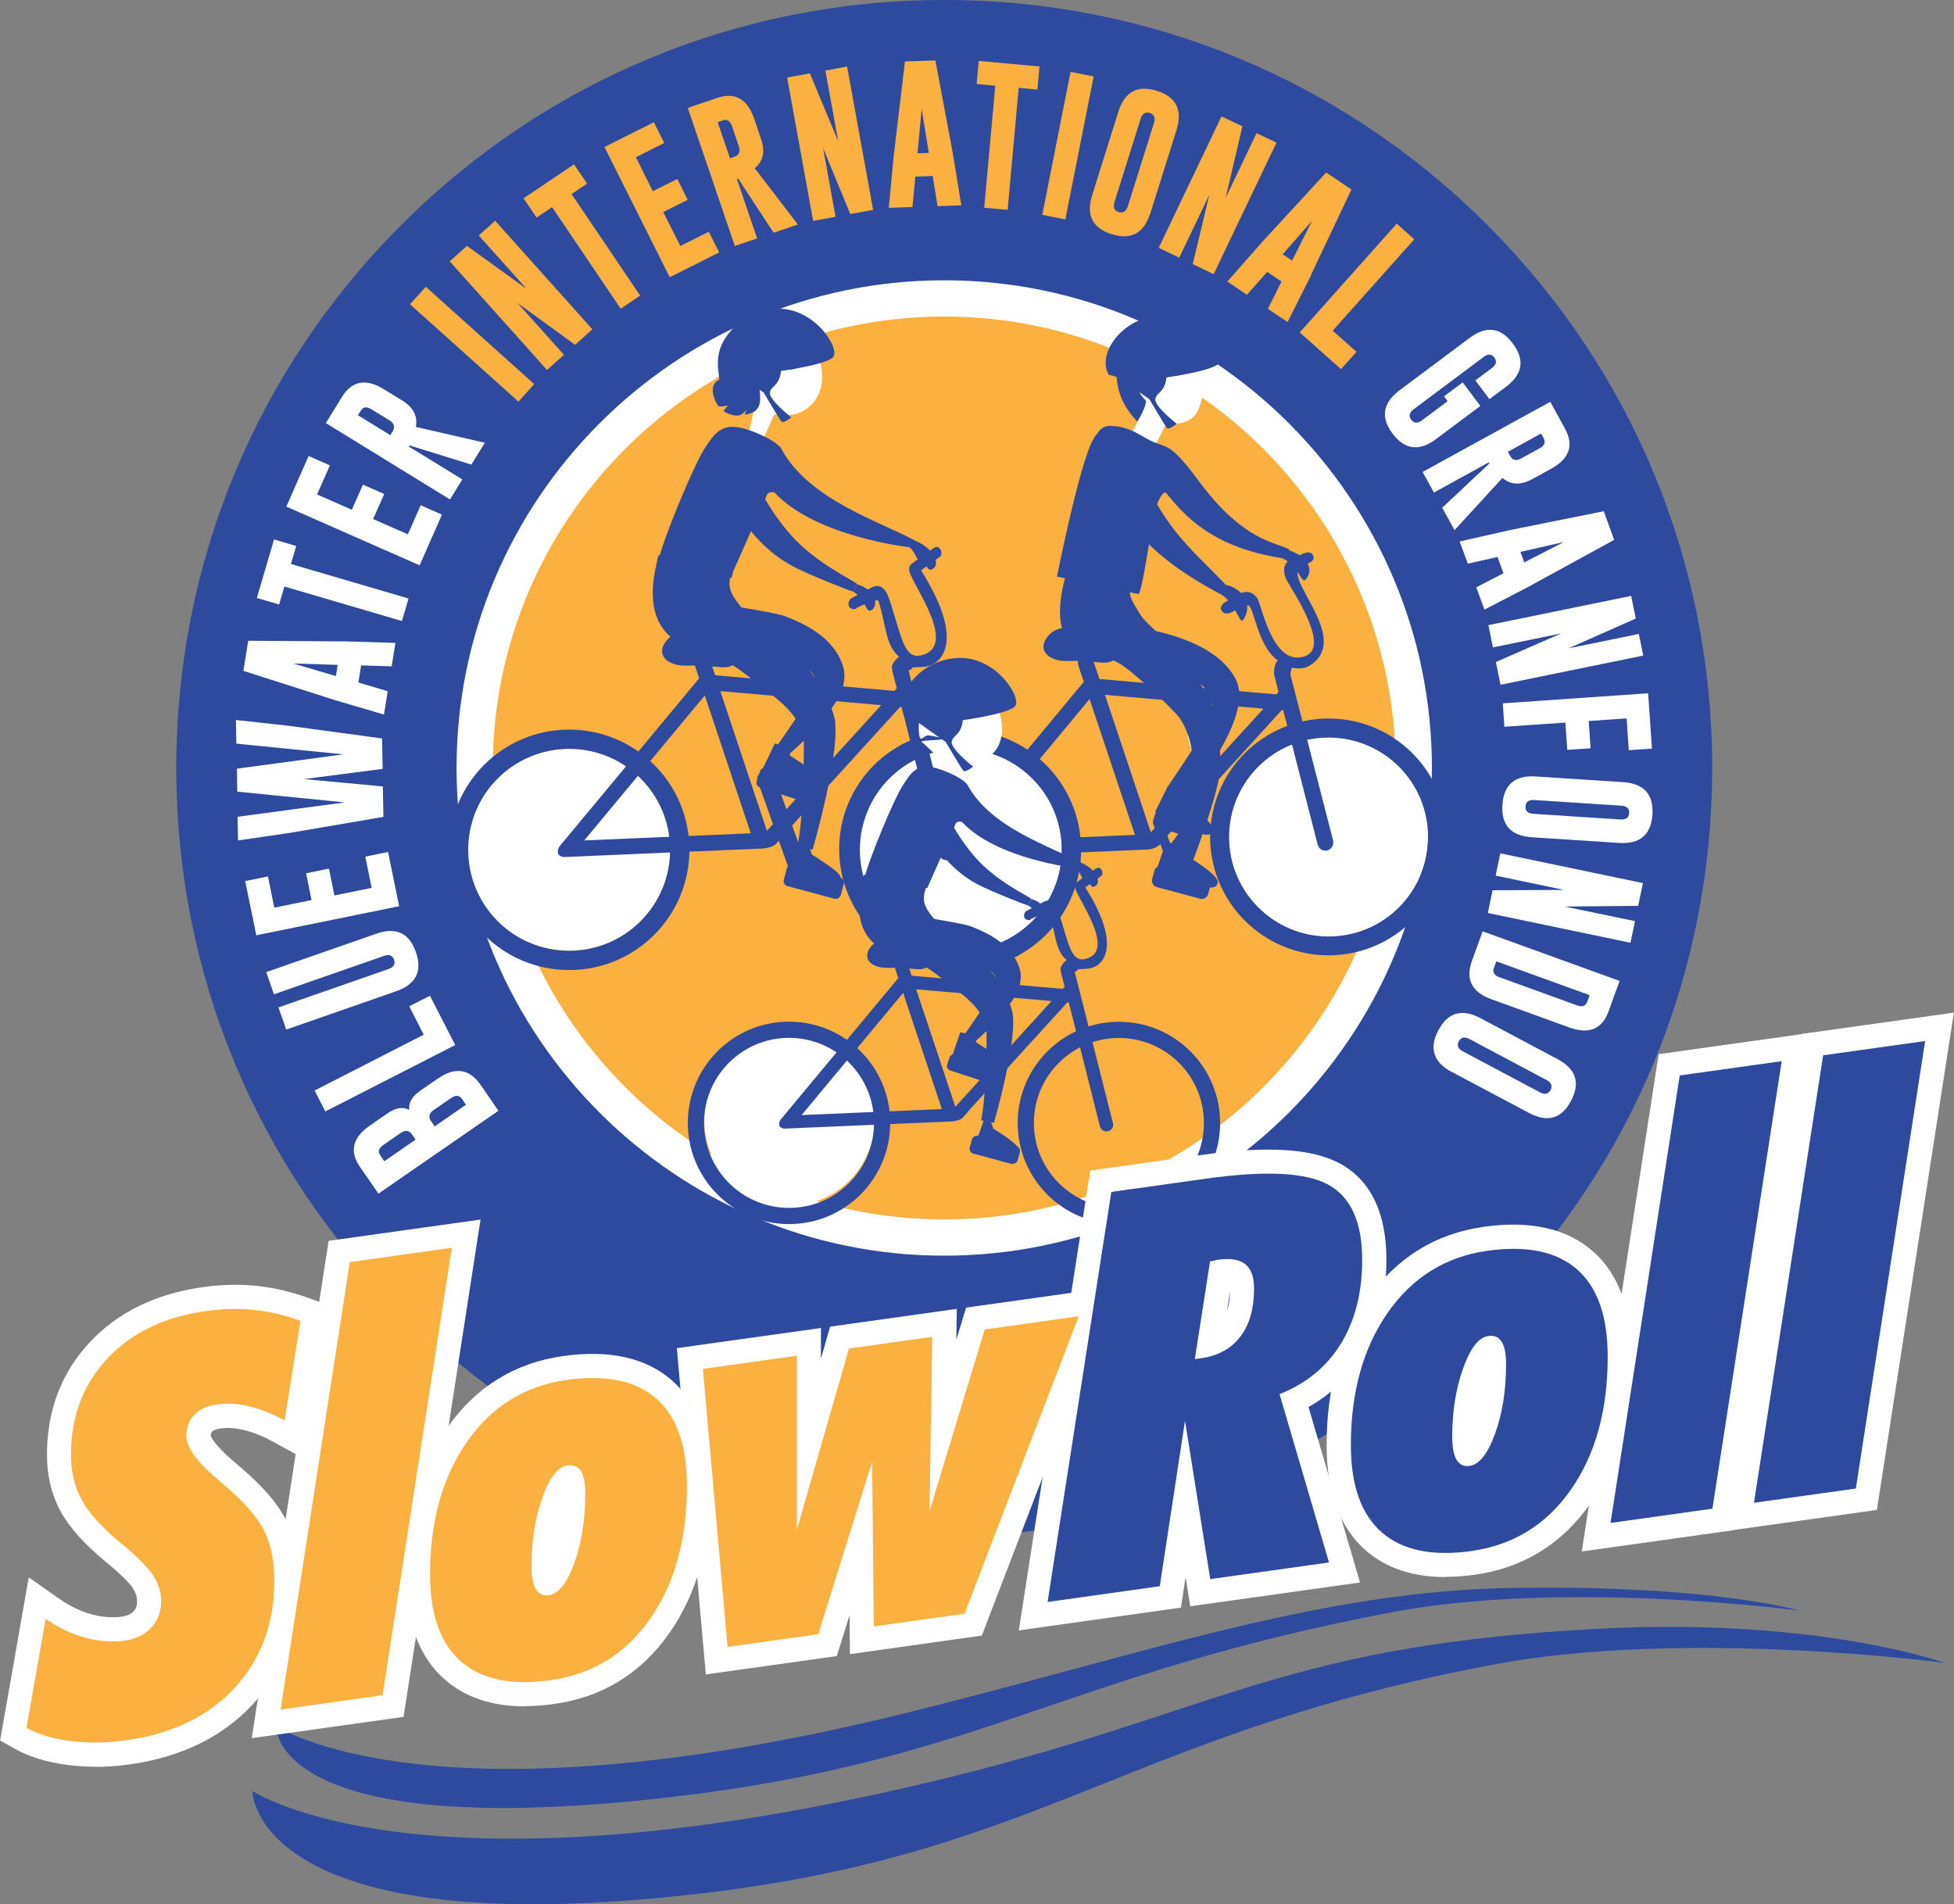 <?xml version="1.0" encoding="UTF-8"?>
<svg id="Layer_2" xmlns="http://www.w3.org/2000/svg" version="1.1" viewBox="0 0 172.61 168.2">
  <rect x="0" y="0" width="172.61" height="168.2" fill="#808080" stroke="none"/>
  <!-- Generator: Adobe Illustrator 29.5.1, SVG Export Plug-In . SVG Version: 2.1.0 Build 141)  -->
  <defs>
    <style>
      .st0 {
        fill: #2d4a9f;
      }

      .st1 {
        fill: #fbb040;
      }

      .st2 {
        fill: #fff;
      }
    </style>
  </defs>
  <g>
    <path class="st2" d="M106.23,99.24c0,4.15-3.36,7.51-7.51,7.51s-7.51-3.36-7.51-7.51,3.36-7.51,7.51-7.51,7.51,3.36,7.51,7.51Z"/>
    <path class="st2" d="M98.72,107.11c-4.34,0-7.87-3.53-7.87-7.87s3.53-7.87,7.87-7.87,7.87,3.53,7.87,7.87-3.53,7.87-7.87,7.87ZM98.72,92.09c-3.95,0-7.16,3.21-7.16,7.16s3.21,7.16,7.16,7.16,7.16-3.21,7.16-7.16-3.21-7.16-7.16-7.16Z"/>
  </g>
  <path class="st0" d="M90.01,102.13l-.3.11c-.1.04-.22-.02-.25-.12l-2.71-7.64c-.04-.1.02-.22.12-.25l.3-.11c.1-.04.22.02.25.12l2.71,7.64c.04.1-.02.22-.12.25Z"/>
  <path class="st0" d="M90.55,62.1c-.5-2.22-2.91-4.01-5.66-2.75-3.78,1.74-2.43,4.69-2.58,4.88-2.18,2.75-6.34.41-4.72,2.65.08.1,1.93.71,1.93.71,0,0,1.46-.13,1.52-.1,2.44,1.12,2.32-1.64,1.12-2.23-.29-.14,1.06.47,1.42.41.27-.05.88.92.88.92,0,0,.15-.09.24-.1.16-.03-.03.4.13.34,1.13-.42.5-1.89.55-2.96.03-.72.96-1.19,1.15-.93.16.21.39.34.66.41.07.02.51-.24.59-.23.06.01-.37.28-.31.29.16.01.28.1.63,0,.48-.13,1.01-.46,1.24-.62.09-.07-.37.45-.26.41.85-.28,1.54-.75,1.47-1.09Z"/>
  <g>
    <path class="st0" d="M150.68,67.84c0,37.15-30.12,67.27-67.27,67.27S16.14,105,16.14,67.84,46.26.57,83.41.57s67.27,30.12,67.27,67.27Z"/>
    <path class="st0" d="M83.41,135.69c-18.12,0-35.16-7.06-47.97-19.87-12.81-12.81-19.87-29.85-19.87-47.97s7.06-35.16,19.87-47.97C48.25,7.06,65.29,0,83.41,0s35.16,7.06,47.97,19.87c12.81,12.81,19.87,29.85,19.87,47.97s-7.06,35.16-19.87,47.97c-12.81,12.81-29.85,19.87-47.97,19.87ZM83.41,1.15c-17.81,0-34.56,6.94-47.16,19.53-12.6,12.6-19.53,29.34-19.53,47.16s6.94,34.56,19.53,47.16c12.6,12.6,29.34,19.53,47.16,19.53s34.56-6.94,47.16-19.53c12.6-12.6,19.53-29.35,19.53-47.16s-6.94-34.56-19.53-47.16C117.98,8.09,101.23,1.15,83.41,1.15Z"/>
  </g>
  <g>
    <path class="st1" d="M124.9,67.84c0,22.91-18.57,41.48-41.48,41.48s-41.48-18.57-41.48-41.48,18.57-41.48,41.48-41.48,41.48,18.57,41.48,41.48Z"/>
    <path class="st2" d="M83.41,110.92c-23.75,0-43.08-19.33-43.08-43.08s19.33-43.08,43.08-43.08,43.08,19.33,43.08,43.08-19.33,43.08-43.08,43.08ZM83.41,27.96c-21.99,0-39.88,17.89-39.88,39.88s17.89,39.88,39.88,39.88,39.88-17.89,39.88-39.88-17.89-39.88-39.88-39.88Z"/>
  </g>
  <path class="st2" d="M33.44,105.45l-1.64-2.37c-.95-1.38-.66-2.59.87-3.65l1.56-1.08c.72-.5,1.36-.6,1.92-.31-.07-.63.25-1.19.97-1.69l1.57-1.08c1.52-1.05,2.78-.86,3.77.57l1.57,2.28-10.6,7.32ZM33.95,102.58l2.76-1.91-.23-.33c-.13-.19-.22-.3-.28-.34-.24-.15-.5-.13-.79.07l-1.56,1.08c-.4.28-.49.58-.25.92l.35.51ZM38.4,99.5l2.76-1.91-.35-.51c-.23-.34-.55-.37-.95-.09l-1.57,1.08c-.29.2-.4.44-.34.71.01.08.08.2.21.38l.23.33Z"/>
  <path class="st2" d="M40.2,92.32l-11.46,5.86-.95-1.85,9.64-4.93-1.28-2.51,1.83-.93,2.23,4.35Z"/>
  <path class="st2" d="M33.23,82.48c1.75-.61,2.92-.07,3.51,1.63.59,1.69,0,2.84-1.74,3.45l-9.72,3.39-.68-1.96,9.72-3.39c.46-.16.62-.43.49-.82-.14-.39-.43-.5-.89-.34l-9.72,3.39-.68-1.96,9.72-3.39Z"/>
  <path class="st2" d="M22.64,82.62l-.98-4.79,2.01-.41.56,2.76,3.29-.67-.48-2.37,2.02-.41.48,2.37,3.29-.67-.56-2.76,2.01-.41.98,4.79-12.62,2.57Z"/>
  <path class="st2" d="M30.37,66.64l-9.49-.95-.04-2.09,4.63.51,8.28,1.12.05,2.69-6.96.9,6.98.65.05,2.69-8.25,1.41-4.59.67-.04-2.09,9.46-1.27-9.49-.95-.03-2.03,9.45-1.27Z"/>
  <path class="st2" d="M30.28,56.65l4.65.14-.33,2.07-2.7-.08-.24,1.51,2.59.77-.33,2.06-4.45-1.31-7.97-2.55.43-2.66,8.35.06ZM29.83,58.73l-3.93-.12,3.77,1.11.16-.98Z"/>
  <path class="st2" d="M24.2,47.65l1.97.58-.47,1.59,10.39,3.05-.58,1.99-10.39-3.05-.46,1.59-1.97-.58,1.52-5.17Z"/>
  <path class="st2" d="M25.29,44.76l1.97-4.48,1.88.83-1.13,2.57,3.07,1.35.98-2.22,1.88.83-.98,2.21,3.07,1.35,1.13-2.57,1.88.83-1.97,4.48-11.78-5.19Z"/>
  <path class="st2" d="M28.78,37.38l1.43-2.32c.88-1.42,2.11-1.65,3.69-.68l1.62.99c.99.61,1.4,1.39,1.21,2.34l6.1,1.4-1.19,1.93-5.46-1.69-.06.1,4.72,2.9-1.09,1.77-10.97-6.75ZM31.62,36.68l2.86,1.76.13-.21c.12-.19.18-.32.19-.39.05-.28-.08-.51-.38-.7l-1.62-.99c-.42-.26-.73-.21-.94.14l-.25.4Z"/>
  <path class="st1" d="M36.22,26.88l1.39-1.55,9.58,8.6-1.39,1.55-9.58-8.6Z"/>
  <path class="st1" d="M39.72,23.09l1.53-1.37,5.27,3.8-4.23-4.72,1.45-1.3,8.59,9.59-1.53,1.37-5.1-3.71,4.12,4.59-1.5,1.34-8.59-9.59Z"/>
  <path class="st1" d="M50.71,14.52l1.15,1.7-1.37.92,6.06,8.97-1.72,1.16-6.06-8.97-1.37.92-1.15-1.7,4.46-3.01Z"/>
  <path class="st1" d="M53.39,12.99l4.37-2.19.92,1.83-2.51,1.26,1.5,3,2.16-1.08.92,1.84-2.16,1.08,1.51,3,2.51-1.26.92,1.83-4.37,2.19-5.77-11.51Z"/>
  <path class="st1" d="M60.77,9.53l2.58-.88c1.58-.53,2.67.08,3.27,1.83l.61,1.8c.38,1.1.19,1.97-.56,2.58l3.81,4.97-2.14.73-3.13-4.78-.11.04,1.78,5.24-1.97.67-4.15-12.19ZM63.4,10.8l1.08,3.18.24-.08c.21-.07.35-.13.4-.18.21-.19.26-.44.15-.78l-.61-1.8c-.16-.46-.43-.63-.81-.5l-.44.15Z"/>
  <path class="st1" d="M69.52,6.85l2.02-.37,2.5,5.99-1.13-6.24,1.92-.35,2.3,12.66-2.02.37-2.4-5.83,1.1,6.07-1.98.36-2.3-12.67Z"/>
  <path class="st1" d="M84.17,13.55l.75,4.59-2.1.07-.43-2.66-1.53.05-.26,2.69-2.09.07.44-4.62.99-8.31,2.69-.09,1.54,8.21ZM82.05,13.51l-.63-3.88-.37,3.91,1-.03Z"/>
  <path class="st1" d="M91.83,5.87l-.19,2.04-1.65-.15-.98,10.78-2.07-.19.98-10.78-1.65-.15.19-2.04,5.36.49Z"/>
  <path class="st1" d="M94.57,6.35l2.04.4-2.5,12.63-2.04-.4,2.5-12.63Z"/>
  <path class="st1" d="M101.61,18.84c-.56,1.77-1.69,2.38-3.4,1.85-1.71-.54-2.29-1.69-1.73-3.46l2.31-7.36c.56-1.77,1.68-2.38,3.4-1.85,1.71.54,2.29,1.69,1.74,3.46l-2.31,7.36ZM101.94,10.86c.14-.46.02-.75-.37-.88h-.01c-.39-.12-.65.05-.8.51l-2.31,7.36c-.14.46-.02.76.37.88.39.12.66-.05.81-.51l2.31-7.36Z"/>
  <path class="st1" d="M107.9,10.28l1.85.88-1.48,6.32,2.73-5.72,1.76.84-5.55,11.62-1.85-.89,1.47-6.13-2.66,5.56-1.81-.87,5.55-11.62Z"/>
  <path class="st1" d="M115.83,24.29l-2.09,4.16-1.74-1.17,1.21-2.41-1.27-.85-1.79,2.02-1.73-1.17,3.06-3.48,5.67-6.15,2.23,1.5-3.57,7.55ZM114.14,23.02l1.76-3.51-2.59,2.95.83.56Z"/>
  <path class="st1" d="M114.81,29.37l8.57-9.61,1.55,1.38-7.2,8.07,2.1,1.87-1.37,1.53-3.65-3.25Z"/>
  <path class="st2" d="M129.2,33.77l1.57,2.09-3.92,2.93c-1.48,1.11-2.76.94-3.84-.49-1.07-1.43-.86-2.71.62-3.82l6.18-4.62c1.48-1.11,2.76-.95,3.83.49,1.07,1.44.87,2.71-.61,3.82l-1.46,1.09-1.24-1.66,1.46-1.09c.39-.29.46-.6.22-.92h0c-.24-.33-.56-.35-.95-.06l-6.18,4.62c-.39.29-.46.6-.22.92.25.33.56.35.95.06l2.27-1.69-.32-.43,1.65-1.23Z"/>
  <path class="st2" d="M136.94,35.48l1.31,2.39c.8,1.47.39,2.65-1.23,3.54l-1.66.91c-1.02.56-1.9.53-2.64-.1l-4.23,4.61-1.09-1.98,4.17-3.91-.05-.1-4.85,2.67-1-1.82,11.28-6.2ZM136.14,38.29l-2.94,1.62.12.22c.11.2.19.32.24.37.22.18.48.18.79.01l1.66-.91c.43-.24.54-.53.35-.89l-.22-.41Z"/>
  <path class="st2" d="M135.26,51.71l-4.13,2.14-.72-1.97,2.4-1.24-.52-1.44-2.63.59-.72-1.96,4.52-1.02,8.21-1.65.92,2.53-7.33,4.01ZM134.65,49.68l3.49-1.8-3.83.87.34.94Z"/>
  <path class="st2" d="M144.09,52.63l.41,2.01-5.94,2.63,6.21-1.27.39,1.91-12.61,2.58-.41-2.01,5.78-2.53-6.04,1.24-.4-1.97,12.61-2.58Z"/>
  <path class="st2" d="M145.59,61.25l.34,4.88-2.05.14-.19-2.81-3.35.23.17,2.41-2.06.14-.17-2.41-5.39.37-.14-2.07,12.85-.89Z"/>
  <path class="st2" d="M135.32,73.96c-1.85-.12-2.72-1.08-2.6-2.87.12-1.79,1.1-2.62,2.95-2.5l7.7.5c1.85.12,2.71,1.08,2.6,2.86-.12,1.79-1.1,2.63-2.95,2.51l-7.7-.5ZM143.15,72.39c.48.03.73-.16.76-.56h0c.03-.41-.2-.63-.69-.66l-7.7-.5c-.48-.03-.74.16-.76.56-.03.41.2.63.69.66l7.7.5Z"/>
  <path class="st2" d="M145.13,78.01l-.42,2.01-6.49.06,6.21,1.29-.4,1.91-12.6-2.63.42-2.01,6.31-.03-6.04-1.26.41-1.97,12.6,2.63Z"/>
  <path class="st2" d="M143.07,86.65l-.98,2.7c-.57,1.57-1.73,2.04-3.47,1.41l-6.87-2.49c-1.74-.63-2.31-1.76-1.72-3.4l.94-2.6,12.1,4.38ZM140.43,87.91l-8.25-2.99-.21.58c-.14.38.02.66.47.82l6.87,2.49c.46.17.76.06.9-.32l.21-.58Z"/>
  <path class="st2" d="M128.25,94.7c-1.63-.87-2.03-2.1-1.19-3.69.84-1.58,2.08-1.94,3.72-1.07l6.81,3.62c1.63.87,2.03,2.1,1.19,3.68-.84,1.59-2.08,1.94-3.72,1.07l-6.81-3.62ZM136.04,96.49c.42.23.73.16.93-.2h0c.19-.37.07-.66-.36-.89l-6.81-3.62c-.43-.23-.74-.16-.93.2-.19.36-.08.66.35.89l6.81,3.62Z"/>
  <g>
    <path class="st0" d="M69.42,66.35l-.78-.25-.86,1.78s4.01,1.55,4.23,1.13c.19-.37-2.56-2.05-2.56-2.05l-.02-.61Z"/>
    <path class="st0" d="M71.79,69.43c-.54,0-1.67-.26-4.14-1.21l-.36-.14,1.16-2.41,1.31.42.03.67c2.87,1.77,2.66,2.17,2.53,2.41-.06.11-.13.26-.53.26ZM68.27,67.69c1.11.42,2.32.81,3.02.97-.47-.38-1.29-.94-2.03-1.39l-.16-.1-.02-.55-.25-.08-.56,1.16Z"/>
  </g>
  <g>
    <path class="st0" d="M104.2,70.07l-.82-.27-.89,1.78s3.98,2.17,4.26,1.76c.25-.36-2.4-2.49-2.4-2.49l-.16-.77Z"/>
    <path class="st0" d="M106.64,73.74c-.48,0-1.58-.36-4.31-1.85l-.3-.16,1.18-2.36,1.3.43.17.85c2.79,2.27,2.53,2.66,2.37,2.89-.06.09-.14.2-.41.2ZM102.97,71.43c1.16.62,2.44,1.23,3.15,1.49-.43-.47-1.24-1.19-1.98-1.79l-.1-.08-.14-.7-.33-.11-.6,1.19Z"/>
  </g>
  <path class="st2" d="M126.15,73.94c0,4.86-3.94,8.79-8.79,8.79s-8.79-3.93-8.79-8.79,3.93-8.79,8.79-8.79,8.79,3.93,8.79,8.79Z"/>
  <path class="st2" d="M93.38,75c0,4.85-3.93,8.79-8.79,8.79s-8.79-3.94-8.79-8.79,3.94-8.79,8.79-8.79,8.79,3.94,8.79,8.79Z"/>
  <path class="st0" d="M104.46,78.32l-.31.11c-.13.05-.28-.02-.32-.15l-1.97-5.54c-.05-.13.02-.28.15-.32l.31-.11c.13-.05.28.02.32.15l1.97,5.54c.05.13-.02.27-.15.32Z"/>
  <rect class="st0" x="103.12" y="70.76" width="1.52" height="4.05" rx=".53" ry=".53" transform="translate(2.35 148.81) rotate(-71.84)"/>
  <path class="st0" d="M109.14,59.96c-1.59-3.01-6.11-4.19-9.11-4.58.26.73.87,1.53,1.31,2.09.52.67.77.62.84.64.15.02,3.9,1.9,4.72,3.22,1.22,1.97-4.21,8.33-3.85,8.52.64.34,1.1.59,1.61.8.12-.17,6.29-7.28,4.48-10.69Z"/>
  <path class="st0" d="M117.36,63.47c-5.78,0-10.46,4.68-10.46,10.46s4.69,10.46,10.46,10.46,10.47-4.69,10.47-10.46-4.68-10.46-10.47-10.46ZM117.36,82.73c-4.85,0-8.79-3.94-8.79-8.79s3.93-8.79,8.79-8.79,8.79,3.93,8.79,8.79-3.94,8.79-8.79,8.79Z"/>
  <path class="st0" d="M84.59,64.54c-5.78,0-10.46,4.68-10.46,10.46s4.68,10.46,10.46,10.46,10.46-4.69,10.46-10.46-4.68-10.46-10.46-10.46ZM84.59,83.79c-4.85,0-8.79-3.94-8.79-8.79s3.94-8.79,8.79-8.79,8.79,3.94,8.79,8.79-3.93,8.79-8.79,8.79Z"/>
  <path class="st2" d="M98.9,33.5c.23.75.59,1.36,2.01,2.5.3.24-.6,1.53-.94,2.22-.2.39.1.87.27,1.05.34.36,1.34.66,1.76.07.44-.61.88-1.76.96-1.81.18-.13.93.04,1.72-.26.77-.3,1.04-.69,1.28-1.35.19-.52.48-1.46.39-2.21-.1-.78-.47-1.56-.89-2.66-.63-1.63-2.57-2.38-4.44-1.57-2.67,1.15-2.29,3.46-2.12,4.04Z"/>
  <path class="st2" d="M98.05,51.47c0,.12,0,.24,0,.35,0,.08.02.16.04.31.04-.08.08-.15.12-.21-.06-.15-.11-.3-.15-.45Z"/>
  <path class="st2" d="M105.24,66.32c-.01-.35-.02-.71-.03-1.06,0-.13-.06-.25-.1-.38-.08.02-.15.04-.23.06.15.45.27.92.36,1.39Z"/>
  <path class="st2" d="M107.24,66.39s-.03.05-.06.06c.03.26.06.51.1.78,0-.01.02-.02.02-.03-.03-.27-.06-.53-.07-.8Z"/>
  <path class="st0" d="M117.77,74.28l-3.78-14.69s.06-.5.13-.6c.14.02.97.18,1.54-.17,3.99-2.45-2.88-8.18-.57-8.84.28-.08.48-.23.66-.31.52-.24.31-1.04-.42-.84-.28.08-.73.31-1.19.52-.78.36-.8.95-.59,1.65.22.69,4.23,6.17,1.67,6.99-2.84.9-3.77-4.62-4.16-5.15-.31-.42-.66-.63-1.19-.53-.18.03-1.18.57-1.7.92-.67.45-.17,1.12.41.94.8-.25.87-.87,1.68-.7.54.12.78,3.56,2.62,4.87-.28.21-.38.91-.32,1.29l.38,1.49-.21.22-15.61-1.36-.42-1.25c-.31-.93-.73-1.05-1.09-.93-.36.12-.58.39-.23,1.37l.36,1.06-11.81,14.21h-.06s0,.07,0,.07l-.3.35s-.25.34-.12.63c.14.3.47.3.47.3l17.27-.74s.73.05,1.28-.45c.22-.2.71-.85.71-.85l10.04-11.02h.13s3.05,11.89,3.05,11.89c.1.37.48.6.85.5.37-.1.6-.48.5-.85ZM85.76,74.38l10.49-12.63,4.01,12-14.5.62ZM101.66,73.52l-4.05-12.14,14,1.22-9.95,10.92Z"/>
  <path class="st0" d="M103.98,75.39h.76c.32,0,.58.26.58.58v3.96c0,.32-.26.58-.58.58h-.76c-.32,0-.58-.26-.58-.58v-3.96c0-.32.26-.58.58-.58Z" transform="translate(1.96 158.47) rotate(-74.94)"/>
  <path class="st0" d="M101.99,29.05c-1.75.19-3.02,1.11-3.28,3.03-.33,2.44.64,3.95,1.74,5.15.02.02,1.01-1.61.72-1.9-1.3-1.3-.18-1.94.06-1.56.29.45.58.58.8.54.11-.02-.33-.33-.26-.4.03-.04.44.34.46.29.07-.16.12-.5.11-.68-.08-.99,1.08-1.24,1.78-1.32.09-.01.69-.56.78-.56.08,0-.45.52-.43.52.15.03.45.03.59.04.1,0,.46-.35.55-.33.04,0-.35.4-.29.39.33-.05.71.06.71-.05-.07-2.68-2.91-3.26-4.04-3.14Z"/>
  <path class="st0" d="M113.63,48.53s-.4.74-.41.76c1.44.59,1.74,2.33,2.11,1.91.9-1.03-.08-2.21-1.7-2.67Z"/>
  <path class="st0" d="M108.25,51.63s-.43.81-.44.84c1.4.81,1.69,2.8,2.02,2.28.63-.99.39-2.03-.57-2.67-.28-.19-.61-.34-1.01-.44Z"/>
  <path class="st0" d="M107.81,52.48c.18-.1.23-.45.44-.85-1.91-2.02-3.59-3.42-5.21-5.77-1.19-1.73-2.35-4.1-3.55-7.04-.51-1.24-1.67-1.54-2.36-.8-.65.71.73,5.72,3.41,9.02,1.64,2.01,4.33,3.89,7.26,5.44Z"/>
  <path class="st2" d="M70.09,36.61c-.5.09-1.26.04-1.55-.03-.07-.02-.14.02-.17.09-.19.44-.74,1.67-.83,1.86-.34.71-1.59.46-1.35-.55.13-.54.33-1.35.37-1.62-.22-.08-.9-.06-1.12-.17-.63-.32-.91-.9-.97-1.57-.08-1.01-.18-2.03-.17-3.04.02-1.31.64-2.29,1.8-2.94.88-.49,1.82-.73,2.82-.75.75-.02,1.32.31,1.8.85,1.08,1.23,2.36,3.55,1.75,5.66-.44,1.5-1.68,2.09-2.4,2.22Z"/>
  <path class="st2" d="M93.8,75.07c0,4.93-3.99,8.92-8.92,8.92s-8.92-3.99-8.92-8.92,3.99-8.92,8.92-8.92,8.92,3.99,8.92,8.92Z"/>
  <path class="st2" d="M59.2,75.06c0,4.93-3.99,8.92-8.92,8.92s-8.92-3.99-8.92-8.92,3.99-8.92,8.92-8.92,8.92,3.99,8.92,8.92Z"/>
  <g>
    <path class="st0" d="M71.18,77.97l-.42.15c-.1.04-.22-.02-.25-.12l-3.25-9.14c-.04-.1.02-.22.12-.25l.42-.15c.1-.04.22.02.25.12l3.25,9.14c.04.1-.02.22-.12.25Z"/>
    <path class="st0" d="M70.69,78.48c-.23,0-.44-.14-.52-.37l-3.25-9.14c-.05-.13-.04-.28.02-.42.06-.13.17-.24.31-.29l.43-.15c.13-.05.29-.04.42.02.13.06.24.18.29.32l3.25,9.14c.1.29-.05.6-.33.71l-.43.15c-.06.02-.12.03-.18.03ZM70.84,77.87h0s0,0,0,0ZM67.64,68.88l3.14,8.85.13-.05-3.14-8.85-.13.04ZM67.92,68.78h0s0,0,0,0ZM67.59,68.73h0s0,0,0,0ZM67.72,68.69s0,0,0,0h0Z"/>
  </g>
  <path class="st0" d="M50.28,64.45c-5.86,0-10.62,4.75-10.62,10.62s4.75,10.62,10.62,10.62,10.62-4.76,10.62-10.62-4.76-10.62-10.62-10.62ZM50.28,83.99c-4.93,0-8.92-3.99-8.92-8.92s3.99-8.92,8.92-8.92,8.92,3.99,8.92,8.92-3.99,8.92-8.92,8.92Z"/>
  <path class="st0" d="M69.04,39.66c-.39-.73-3.02-1.93-4.27-1.96-1.29-.03-1.86.91-2.52,1.91-1.03,1.58-3.78,8.34-3.99,9.6,0,0,5.41.99,6.52,1.24,1.07-2.45,2.28-5.12,2.99-6.78.1-.23.59-.23.65-.16,3.66,3.92,11.87,4.82,11.87,4.82,0,0,.71-.48.52-.58-2.95-1.64-9.37-3.59-11.78-8.09Z"/>
  <path class="st0" d="M73.52,62.48c.91-1.23,1.3-2.52.94-3.65-.81-2.56-3.45-3.75-5.09-4.39-.73-.29-4.03-.78-4.16-.84.79,1.73,3.48,3.56,5,4.91.01-.02,2.29.56,1.83,2.44l-3.5,5.09c.09.2,1.19.57,1.19.57,1.3-1.2,2.04-1.76,3.8-4.14Z"/>
  <path class="st0" d="M84.88,64.45c-5.86,0-10.62,4.75-10.62,10.62s4.75,10.62,10.62,10.62,10.62-4.75,10.62-10.62-4.75-10.62-10.62-10.62ZM84.88,83.99c-4.93,0-8.92-3.99-8.92-8.92s3.99-8.92,8.92-8.92,8.92,3.99,8.92,8.92-3.99,8.92-8.92,8.92Z"/>
  <path class="st0" d="M84.26,75.08l-4-15.84.09-.04c.12-.06.22-.15.29-.26.24.03.48-.03.72-.02,1.66.04,4.15-1.98,0-8.54.64-.46.98-.69,1.73-1.25.14-.21.08-.7-.29-.82-.06,0-.19,0-.32.1-.52.38-1.27.86-1.96,1.41-.19.1-.2.34-.21.51-.03.92,4.58,6.79,1.01,7.57-1.54.34-1.75-2.02-2.8-5.07-.27-.8-.78-1.31-1.47-.96-.93.48-.8.39-1.93,1.03-.55.77.38,1.13.57.78-.07.07,1.77-.92,1.92-.57.7,2.24.59,3.85,1.81,4.9-.29.22-.76.74-.61,1.07,0,.07,0,.14.02.21l.39,1.51-.21.23-15.84-1.38-.42-1.26c-.12-.37-.53-.57-.9-.45-.37.13-.57.53-.45.9l.36,1.08-12.34,14.85s-.23.34-.11.66c.08.21.47.28.47.28l17.64-.76s.77-.08,1.06-.34c.23-.21.84-.97.84-.97l10.19-11.19h.14s3.27,13,3.27,13c.1.38.48.61.86.51.38-.1.61-.49.51-.86ZM51.61,74.24l10.65-12.81,4.06,12.18-14.71.63ZM67.74,73.37l-4.11-12.32,14.21,1.24-10.09,11.09Z"/>
  <path class="st0" d="M71.37,75.29h1.04c.25,0,.46.2.46.46v4.29c0,.25-.21.46-.46.46h-1.03c-.25,0-.46-.21-.46-.46v-4.29c0-.25.2-.46.46-.46Z" transform="translate(-22.02 127.06) rotate(-74.93)"/>
  <path class="st0" d="M68.78,66.95h.94c.23,0,.41.19.41.41v3.89c0,.23-.19.42-.42.42h-.94c-.23,0-.42-.19-.42-.42v-3.89c0-.23.19-.41.41-.41Z" transform="translate(-18.2 113.5) rotate(-71.84)"/>
  <path class="st0" d="M72.86,31.12c-.57-2.53-3.31-4.55-6.42-3.12-4.29,1.97-2.68,5.43-2.93,5.55-.85.39-.59,1.55-.06,2.31.08.12.87-.04.87-.04,0,0-.45.47-.39.51.07.04.14.08.21.12.33.16.73.31,1.14.24.3-.05.68-.48.68-.48,0,0-.23.44-.13.42.18-.03.37-.08.55-.15,1.28-.47.57-2.15.62-3.36.04-.82,1.09-1.35,1.31-1.06.18.24.44.39.75.47.08.02.58-.27.66-.26.07.01-.42.32-.35.33.19.02.32.11.72,0,.54-.14,1.15-.52,1.41-.7.11-.08-.42.51-.3.47.96-.31,1.75-.85,1.66-1.24Z"/>
  <path class="st0" d="M75.72,51.61s-.36.62-.36.65c.31.17.53.4.7.62.47.62.54,1.25.92,1.02.75-.46.2-1.9-1.26-2.28Z"/>
  <path class="st0" d="M80.82,47.75s-.5.56-.52.58c.39.21.68,1.03.9,1.28,0,.03.27-.19.28-.2.38.57.48,1.04.83.89.85-.37.25-1.84-1.49-2.55Z"/>
  <path class="st0" d="M64.92,57.35c-.68-.65-1.63-1.05-2.47-1.25-.5-.12-1.01-.17-1.52-.19-.31-.01-.62-.09-.93-.02-.93.21-1.4,1-1.48,1.36-.23.95.76,1.39,1.38,1.5.46.08.94.04,1.41.04.6,0,1.2.06,1.8.1.55.04,1.19.17,1.68-.18.31-.22.55-.97.13-1.37Z"/>
  <path class="st0" d="M65.79,54.05c-1.07-1.41-1.75-1.98-1.09-3.75-1.38-.33-5.95-1.1-6.54-1.26-.16.68-.37,1.74-.4,2.02-.53,3.94,1.2,5.86,4.7,6.7,1.84.44,3.31,1.74,4.79,2.88,1.72,1.33,3.76,2.81,3.76,5.09,0,7.19-.62,9.06-.56,9.07.64.09,1.33.26,1.33.26,0,0,2.7-9.28,1.87-11.9-1.74-5.47-7.2-8.24-7.85-9.1Z"/>
  <polygon class="st0" points="64.62 51.06 58.2 49.42 58.36 48.82 64.78 50.45 64.62 51.06"/>
  <g>
    <path class="st0" d="M104.13,74.97l-.88-.17-.67,1.95s4.4,1.7,4.64,1.23c.21-.4-2.81-2.24-2.81-2.24l-.27-.78Z"/>
    <path class="st0" d="M106.96,78.41c-.58,0-1.81-.28-4.52-1.33l-.32-.12.88-2.57,1.39.26.29.85c3.19,1.96,2.97,2.38,2.83,2.64-.06.11-.14.26-.56.26ZM103.02,76.54c1.32.5,2.76.97,3.52,1.12-.5-.42-1.46-1.08-2.33-1.62l-.11-.07-.24-.71-.38-.07-.46,1.34Z"/>
  </g>
  <path class="st0" d="M71.49,74.8l-.79-.15-.6,1.74s3.92,1.51,4.13,1.1c.18-.36-2.51-2-2.51-2l-.24-.7Z"/>
  <path class="st0" d="M75.73,51.59c-.28-.29-3.72-1.86-5.91-4.38-1.95-2.24-3.13-4.57-4.25-7.35-.44-1.1-1.2-1.99-2.2-1.4-.88.52-.64,1.74-.32,2.49.44,1.04,1.1,2.58,1.65,3.56,1.49,2.62,3.27,4.42,5.37,5.53,1.51.8,5.11,2.19,5.29,2.22.01,0,.29-.57.36-.68Z"/>
  <path class="st0" d="M98.52,56.95c-.67-.64-1.6-1.03-2.44-1.23-.5-.12-1-.17-1.5-.18-.31-.01-.61-.09-.91-.02-.92.2-1.37.98-1.46,1.34-.22.94.75,1.37,1.36,1.48.46.08.92.04,1.38.04.59,0,1.19.06,1.78.1.54.04,1.17.17,1.66-.18.31-.22.54-.96.13-1.35Z"/>
  <path class="st0" d="M107.81,67.7c0-4.83-.94-6.03-2.27-8.01-2.12-3.16-4.23-4.4-4.82-5.42-.55-.94-1.06-1.49-.93-2.66-.57-.2-4.26-1.01-5.47-1.37-.41,1.28-1.6,5.57.64,6.75.95.5,3.05,1.1,3.96,1.64,1.3.76,4.81,4.14,5.24,4.74.43.59,2.01,3.06.88,8.3-.28,1.33-1.81,3.12-1.81,3.12l2,1.65s2.57-6.64,2.57-8.74Z"/>
  <path class="st0" d="M93.38,50.93s7.2,1.63,7.24,1.53c.55-1.54,1.07-6.4,1.59-7.9.14-.41.57-1.31.84-.97,1.42,1.71,3.79,4.72,10.17,5.71.18-.15.46-.45.7-.75-1.29-.7-4.07-.71-8.05-6.09-.57-.77-1.73-2.33-2.59-2.85-.44-.26-.94-.38-1.41-.58-.75-.32-1.41-.84-2.18-1.11-1.66-.57-2.5-.29-3.18,1.01-1.22,2.33-3.14,12.01-3.14,12.01Z"/>
  <path class="st2" d="M77.24,98.98c0,4.15-3.36,7.51-7.51,7.51s-7.51-3.36-7.51-7.51,3.36-7.51,7.51-7.51,7.51,3.36,7.51,7.51Z"/>
  <g>
    <path class="st0" d="M85.74,91.72l-.68-.13-.52,1.5s3.38,1.3,3.56.95c.16-.31-2.16-1.72-2.16-1.72l-.2-.6Z"/>
    <path class="st0" d="M87.93,94.45c-.47,0-1.44-.23-3.51-1.03l-.32-.12.73-2.11,1.18.22.23.67c2.49,1.53,2.3,1.89,2.18,2.12-.06.11-.13.25-.49.25ZM84.99,92.89c.81.3,1.67.59,2.26.75-.4-.3-.97-.69-1.5-1.01l-.11-.07-.18-.52-.17-.03-.31.89Z"/>
  </g>
  <path class="st2" d="M86.27,67.34c-.44.08-1.11.03-1.36-.03-.06-.02-.13.02-.15.08-.17.39-.65,1.47-.73,1.64-.3.63-1.4.41-1.18-.48.11-.48.29-1.19.32-1.43-.2-.07-1.53-1.45-1.72-1.55-.56-.29,3.84-.07.61-.61-.61-.1-1.02,1.52-.87-2.05.05-1.15.56-2.02,1.58-2.59.78-.43,1.6-.64,2.49-.66.66-.02,1.16.27,1.58.75.95,1.08,2.08,3.13,1.54,4.98-.38,1.32-1.48,1.84-2.11,1.95Z"/>
  <path class="st0" d="M69.7,90.25c-4.94,0-8.94,4-8.94,8.94s4,8.94,8.94,8.94,8.94-4,8.94-8.94-4-8.94-8.94-8.94ZM69.7,106.7c-4.15,0-7.51-3.37-7.51-7.51s3.36-7.51,7.51-7.51,7.51,3.36,7.51,7.51-3.36,7.51-7.51,7.51Z"/>
  <path class="st0" d="M85.49,69.37c-.33-.61-2.54-1.63-3.59-1.65-1.09-.03-1.57.77-2.12,1.61-.87,1.32-3.18,7.02-3.36,8.08,0,0,4.55.83,5.49,1.04.91-2.07,1.92-4.32,2.52-5.71.08-.19.49-.19.55-.13,3.08,3.3,10,4.06,10,4.06,0,0,.6-.4.43-.49-2.48-1.38-7.89-3.03-9.92-6.81Z"/>
  <path class="st0" d="M89.27,88.6c.77-1.04,1.09-2.12.79-3.07-.69-2.16-2.91-3.16-4.29-3.7-.62-.24-3.39-.66-3.5-.71.67,1.46,2.93,3,4.21,4.13.01-.01,1.93.47,1.53,2.06l-2.95,4.29c.08.17,1,.48,1,.48,1.09-1.01,1.72-1.48,3.2-3.48Z"/>
  <path class="st0" d="M98.84,90.26c-4.94,0-8.94,4-8.94,8.94s4,8.94,8.94,8.94,8.94-4,8.94-8.94-4-8.94-8.94-8.94ZM98.84,106.71c-4.15,0-7.51-3.36-7.51-7.51s3.36-7.51,7.51-7.51,7.51,3.36,7.51,7.51-3.36,7.51-7.51,7.51Z"/>
  <path class="st0" d="M98.31,99.2l-3.37-13.34.07-.04c.1-.05.19-.13.25-.22.2.03.4-.02.61-.02,1.39.04,3.5-1.67,0-7.19.54-.39.83-.58,1.45-1.05.12-.18.07-.59-.25-.69-.05,0-.16,0-.27.08-.44.32-1.07.72-1.65,1.19-.16.08-.17.29-.18.43-.02.77,3.86,5.72.85,6.37-1.3.28-1.47-1.7-2.35-4.27-.23-.67-.66-1.11-1.24-.8-.78.41-.67.33-1.63.86-.46.65.32.95.48.66-.06.06,1.49-.77,1.62-.48.59,1.88.49,3.24,1.52,4.12-.24.18-.64.62-.51.9,0,.06,0,.12.01.18l.33,1.27-.18.19-13.34-1.16-.35-1.07c-.1-.31-.44-.48-.75-.38-.31.1-.48.44-.38.75l.3.91-10.4,12.51s-.2.28-.09.55c.07.18.39.24.39.24l14.86-.64s.65-.07.89-.29c.19-.17.71-.81.71-.81l8.58-9.42h.12s2.75,10.95,2.75,10.95c.08.32.41.51.73.43.32-.08.51-.41.43-.72ZM70.81,98.5l8.97-10.79,3.42,10.26-12.39.53ZM84.39,97.77l-3.46-10.38,11.96,1.04-8.5,9.34Z"/>
  <rect class="st0" x="87.07" y="99.38" width="1.64" height="4.38" rx=".46" ry=".46" transform="translate(-33.03 160.07) rotate(-74.95)"/>
  <path class="st0" d="M86.93,95.54l-2.99-.98c-.22-.07-.34-.31-.27-.52l.21-.63c.07-.22.31-.34.52-.27l2.99.98c.22.07.34.31.27.52l-.21.63c-.07.22-.31.34-.52.26Z"/>
  <path class="st0" d="M91.12,79.44s-.3.53-.3.54c.26.15.45.34.59.52.39.52.45,1.06.78.85.63-.39.17-1.6-1.06-1.92Z"/>
  <path class="st0" d="M95.41,76.18s-.42.47-.43.49c.33.17.57.87.75,1.07,0,.03.22-.16.24-.17.32.48.41.87.7.75.72-.31.21-1.55-1.25-2.15Z"/>
  <path class="st0" d="M82.02,84.27c-.57-.55-1.37-.88-2.08-1.05-.42-.1-.85-.14-1.28-.16-.26-.01-.52-.08-.78-.02-.79.17-1.18.84-1.25,1.15-.19.8.64,1.17,1.16,1.26.39.07.79.04,1.19.04.51,0,1.01.05,1.52.08.46.03,1,.14,1.41-.15.26-.19.46-.82.11-1.15Z"/>
  <path class="st0" d="M82.75,81.49c-.9-1.19-1.47-1.67-.92-3.16-1.16-.27-5.01-.93-5.51-1.06-.14.57-.31,1.47-.34,1.7-.45,3.32,1.01,4.93,3.96,5.64,1.55.37,2.79,1.47,4.04,2.43,1.45,1.12,3.17,2.36,3.17,4.29,0,6.05-.52,7.63-.47,7.64.54.07,1.12.22,1.12.22,0,0,2.27-7.81,1.57-10.02-1.47-4.61-6.07-6.94-6.62-7.66Z"/>
  <path class="st0" d="M87.55,99.12l-.66-.13-.51,1.47s3.3,1.27,3.48.93c.16-.3-2.11-1.69-2.11-1.69l-.2-.58Z"/>
  <path class="st0" d="M91.13,79.42c-.24-.24-3.14-1.57-4.98-3.69-1.64-1.89-2.64-3.85-3.58-6.19-.37-.93-1.01-1.67-1.85-1.18-.74.44-.54,1.47-.27,2.1.37.87.92,2.17,1.39,3,1.25,2.21,2.75,3.72,4.52,4.66,1.28.67,4.3,1.84,4.46,1.87,0,0,.24-.48.3-.57Z"/>
  <path class="st0" d="M79.97,63.4s.67.09,1.29.53c.62.45,2.28,1.61,2.28,1.61,0,0,1.39,2.37,1.56,2.55.18.18.86-.37.86-.37,0,0-1.98-1.56-1.89-2.18.09-.63.85-.58.98-1.92,0,0,3.93-.54,4.6-1.21.67-.67-1.57-4.42-5-4.29-3.44.13-5.8,3.39-4.69,5.27Z"/>
  <path class="st0" d="M63.9,32.54s.67.09,1.29.54c.62.45,2.28,1.61,2.28,1.61,0,0,1.39,2.37,1.57,2.55.18.18.86-.37.86-.37,0,0-1.98-1.56-1.89-2.18.09-.62.85-.58.98-1.92,0,0,3.93-.54,4.6-1.21.67-.67-1.56-4.42-5-4.29-3.44.14-5.81,3.4-4.69,5.27Z"/>
  <path class="st0" d="M97.95,33.11s.67.09,1.3.54c.62.45,2.28,1.61,2.28,1.61,0,0,1.39,2.37,1.56,2.55.18.18.86-.37.86-.37,0,0-1.98-1.55-1.89-2.18.09-.63.85-.58.98-1.92,0,0,3.93-.54,4.6-1.21.67-.67-1.56-4.42-5-4.29-3.44.13-5.81,3.39-4.69,5.27Z"/>
  <polygon class="st0" points="82.16 63.71 84.44 63.62 83.63 64.92 82.16 63.71"/>
  <path class="st0" d="M24.38,152.46s13.6,9.25,55.56-1.12c21.56-5.33,36.67-10.85,54.05-11.08,17.39-.23,24.93,2.01,24.93,2.01,0,0-20.53-2.75-35.86.13-29.1,5.48-36.52,13.18-63.74,16.34-35.56,4.13-34.93-6.29-34.93-6.29Z"/>
  <g>
    <path class="st2" d="M4.05,143.01c1.1.77,2.25,1.32,3.47,1.65,1.21.33,2.37.42,3.49.26.99-.14,1.77-.52,2.35-1.14.58-.62.87-1.4.87-2.34,0-.81-.24-1.58-.73-2.31-.49-.73-1.42-1.66-2.81-2.8-1.68-1.4-2.84-2.67-3.47-3.83-.63-1.15-.95-2.48-.95-3.99,0-3.38,1.07-6.21,3.21-8.5,2.14-2.29,5.05-3.69,8.72-4.2,1.48-.21,2.9-.24,4.24-.1,1.34.14,2.71.46,4.1.96l-1.4,8.81c-1.07-.59-2.1-1-3.11-1.25-1.01-.24-1.97-.3-2.9-.17-.82.12-1.47.42-1.95.91-.48.5-.72,1.11-.72,1.86,0,1,.91,2.28,2.74,3.83.23.19.4.35.53.46,1.84,1.55,3.05,2.94,3.63,4.15.58,1.21.87,2.67.87,4.37,0,3.79-1.17,6.94-3.5,9.46-2.34,2.52-5.53,4.06-9.59,4.63-1.73.24-3.37.26-4.91.07-1.54-.2-2.84-.59-3.89-1.17l1.69-9.62Z"/>
    <path class="st2" d="M8.39,156.06c-.82,0-1.62-.05-2.4-.15-1.81-.23-3.38-.71-4.66-1.42l-1.32-.74,2.53-14.41,2.74,1.92c.89.62,1.83,1.07,2.81,1.34.92.25,1.81.32,2.63.21.66-.09.94-.32,1.09-.48.15-.16.3-.39.3-.89,0-.39-.12-.75-.37-1.14-.2-.31-.79-1.02-2.38-2.32-1.92-1.59-3.23-3.05-4-4.46-.8-1.47-1.21-3.15-1.21-5.01,0-3.92,1.27-7.27,3.79-9.95,2.47-2.64,5.83-4.28,9.98-4.86,1.66-.23,3.26-.27,4.77-.11,1.51.16,3.05.52,4.59,1.08l1.66.6-2.15,13.55-2.66-1.46c-.9-.49-1.77-.85-2.59-1.04-.75-.18-1.44-.22-2.1-.13-.34.05-.58.14-.71.28-.05.05-.11.12-.12.34.04.12.32.82,1.99,2.25.23.2.41.35.54.46,2.08,1.76,3.45,3.35,4.17,4.85.72,1.5,1.08,3.28,1.08,5.29,0,4.33-1.37,8-4.08,10.91-2.66,2.87-6.32,4.65-10.85,5.29-1.05.15-2.07.22-3.07.22ZM4.75,151.33c.53.16,1.12.28,1.77.36,1.35.17,2.81.15,4.35-.06,3.59-.51,6.31-1.8,8.32-3.97,1.98-2.13,2.94-4.74,2.94-8.01,0-1.37-.22-2.53-.67-3.45-.31-.64-1.09-1.76-3.09-3.45-.14-.12-.32-.28-.55-.47-2.37-2.02-3.48-3.75-3.48-5.44,0-1.29.45-2.44,1.31-3.33.81-.84,1.88-1.36,3.19-1.55,1.18-.17,2.42-.1,3.69.21.31.08.62.16.94.27l.68-4.26c-.65-.16-1.3-.28-1.93-.34-1.16-.12-2.41-.09-3.72.09-3.2.45-5.64,1.61-7.46,3.55-1.77,1.9-2.64,4.2-2.64,7.04,0,1.15.22,2.12.69,2.97.34.63,1.14,1.7,2.96,3.21,1.56,1.27,2.62,2.34,3.23,3.26.72,1.09,1.08,2.26,1.08,3.49,0,1.47-.5,2.79-1.45,3.8-.92.98-2.13,1.59-3.61,1.8-1.4.2-2.86.09-4.35-.32-.44-.12-.88-.27-1.31-.44l-.89,5.05Z"/>
  </g>
  <g>
    <path class="st2" d="M24.79,151.02l6.11-39.53,9.01-1.27-6.12,39.53-9,1.26Z"/>
    <path class="st2" d="M22.24,153.53l6.79-43.92,13.42-1.88-6.8,43.93-13.41,1.88ZM32.76,113.38l-5.43,35.13,4.6-.64,5.44-35.13-4.6.65Z"/>
  </g>
  <g>
    <path class="st2" d="M48.67,148.42c-3.48.49-6.13-.06-7.95-1.65-1.82-1.59-2.73-4.16-2.73-7.7,0-4.69,1.09-8.6,3.27-11.72,2.18-3.12,5.11-4.93,8.78-5.45,3.48-.49,6.13.06,7.93,1.64,1.81,1.59,2.71,4.16,2.71,7.72,0,4.71-1.08,8.62-3.24,11.72-2.16,3.11-5.08,4.91-8.76,5.43ZM46.95,138.41c0,.9.13,1.56.39,1.98.26.42.64.59,1.14.52.86-.12,1.61-1.07,2.25-2.84.65-1.78.97-3.82.97-6.13,0-.92-.13-1.58-.39-1.99-.26-.41-.65-.57-1.19-.5-.84.12-1.58,1.07-2.22,2.87-.64,1.79-.96,3.83-.96,6.1Z"/>
    <path class="st2" d="M46.36,150.73c-2.9,0-5.26-.79-7.05-2.35-2.3-2-3.46-5.14-3.46-9.31,0-5.12,1.23-9.47,3.65-12.94,2.52-3.6,5.96-5.74,10.23-6.34,4.11-.58,7.35.15,9.63,2.15,2.28,2,3.43,5.14,3.43,9.32,0,5.13-1.22,9.48-3.62,12.94-2.5,3.6-5.94,5.72-10.21,6.32h0c-.91.13-1.78.19-2.6.19ZM52.34,123.86c-.62,0-1.3.05-2.02.15-3.09.43-5.49,1.92-7.33,4.56-1.91,2.74-2.88,6.27-2.88,10.49,0,2.89.67,4.94,2,6.1,1.33,1.16,3.43,1.54,6.26,1.15,3.09-.43,5.48-1.92,7.3-4.54,1.9-2.73,2.86-6.26,2.86-10.51,0-2.9-.67-4.96-1.98-6.12-.98-.86-2.39-1.29-4.21-1.29ZM48.27,143.05c-1.13,0-2.13-.55-2.74-1.54-.48-.76-.71-1.78-.71-3.1,0-2.51.36-4.8,1.08-6.82.34-.96,1.39-3.9,3.93-4.26,1.36-.19,2.58.36,3.28,1.47.49.78.72,1.77.72,3.13,0,2.54-.37,4.85-1.1,6.86-.35.96-1.4,3.87-3.96,4.23-.17.02-.34.04-.5.04ZM49.47,131.01h0Z"/>
  </g>
  <g>
    <path class="st2" d="M62.09,120.92l8.3-1.16v15.37l4.61-16.01,7.35-1.03-.24,15.4,4.88-16.05,8.3-1.17-10.09,26.28-8.01,1.12-.15-14.55-4.76,15.24-8.01,1.12-2.18-24.56Z"/>
    <path class="st2" d="M62.35,147.9l-2.56-28.81,12.73-1.78v2.71l.81-2.83,11.19-1.57-.04,2.73.86-2.84,13.23-1.86-11.84,30.83-11.65,1.64-.03-3.45-1.13,3.62-11.56,1.62ZM64.39,122.75l1.81,20.3,4.45-.62,4.35-13.95,4.17.61.12,12.12,4.36-.61,8.35-21.73-3.37.47-4.48,14.75-4.17-.65.2-12.91-3.52.49-4.23,14.69-4.18-.59v-12.92l-3.87.54Z"/>
  </g>
  <g>
    <path class="st2" d="M92.54,141.51l5.63-36.22,8.35-1.17c5.24-.74,8.86-.56,10.84.54,1.98,1.1,2.97,3.31,2.97,6.63,0,2.9-.63,5.37-1.88,7.41-1.26,2.04-3.06,3.52-5.42,4.45l4.37,14.87-10.49,1.47-2.23-13.98-2.23,14.61-9.9,1.39ZM105.57,120.06l.53-.08c1.51-.21,2.66-.85,3.47-1.91.81-1.06,1.21-2.48,1.21-4.25,0-1.02-.26-1.73-.78-2.15-.52-.41-1.32-.54-2.4-.39-.07,0-.18.03-.33.07-.15.04-.28.06-.38.08l-1.34,8.62Z"/>
    <path class="st2" d="M90,144.02l6.31-40.62,9.92-1.39c5.77-.81,9.75-.55,12.17.79,2.7,1.49,4.07,4.35,4.07,8.49,0,3.28-.74,6.15-2.2,8.52-1.16,1.89-2.73,3.39-4.68,4.48l4.55,15.5-15,2.1-.41-2.58-.41,2.7-14.31,2.01ZM100.03,107.18l-4.94,31.82,5.48-.77,1.99-13.04h4.21s1.9,11.9,1.9,11.9l5.97-.84-4.22-14.37,1.81-.71c1.94-.76,3.37-1.94,4.39-3.59,1.04-1.69,1.57-3.8,1.57-6.29,0-3.72-1.41-4.5-1.87-4.76-.88-.49-3.28-1.17-9.51-.3l-6.78.95ZM103.03,122.57l2.02-13.03,1.57-.22h0s.05,0,.16-.04c.22-.06.39-.09.55-.11,1.66-.23,3.02.05,4.01.83.73.58,1.58,1.71,1.58,3.82,0,2.25-.56,4.11-1.65,5.55-1.16,1.52-2.8,2.43-4.87,2.72l-3.38.47ZM108.66,114.06l-.27,1.74c.16-.49.25-1.08.27-1.74ZM108.76,113.39h0Z"/>
  </g>
  <g>
    <path class="st2" d="M130.01,137.01c-3.48.49-6.13-.06-7.95-1.65-1.82-1.59-2.73-4.16-2.73-7.7,0-4.69,1.09-8.6,3.27-11.72,2.18-3.12,5.11-4.93,8.78-5.45,3.48-.49,6.12.06,7.93,1.64,1.81,1.58,2.71,4.16,2.71,7.72,0,4.71-1.08,8.62-3.24,11.72-2.16,3.1-5.08,4.91-8.76,5.43ZM128.29,126.99c0,.9.13,1.56.39,1.98.26.42.64.59,1.14.52.86-.12,1.61-1.07,2.25-2.85.65-1.78.97-3.82.97-6.13,0-.92-.13-1.58-.39-1.99-.26-.41-.65-.58-1.19-.5-.84.12-1.58,1.07-2.22,2.87-.64,1.79-.96,3.83-.96,6.1Z"/>
    <path class="st2" d="M127.7,139.31c-2.9,0-5.26-.79-7.05-2.35-2.3-2-3.46-5.13-3.46-9.31,0-5.12,1.23-9.47,3.65-12.94,2.52-3.6,5.96-5.74,10.23-6.34,4.11-.58,7.35.15,9.63,2.15,2.28,2,3.44,5.14,3.44,9.32,0,5.13-1.22,9.49-3.63,12.94-2.51,3.6-5.94,5.72-10.21,6.32-.91.13-1.78.19-2.6.19ZM133.68,112.45c-.62,0-1.3.05-2.02.15-3.09.43-5.49,1.92-7.33,4.56-1.91,2.73-2.88,6.27-2.88,10.49,0,2.89.67,4.94,2,6.1,1.33,1.16,3.43,1.54,6.26,1.15h0c3.09-.43,5.48-1.92,7.3-4.54,1.9-2.73,2.86-6.26,2.86-10.51,0-2.9-.67-4.96-1.99-6.12-.98-.86-2.39-1.29-4.21-1.29ZM129.61,131.63c-1.13,0-2.13-.55-2.74-1.54-.47-.76-.71-1.78-.71-3.1,0-2.51.36-4.8,1.08-6.82.34-.97,1.39-3.9,3.93-4.26,1.35-.19,2.58.36,3.29,1.47.49.77.72,1.76.72,3.13,0,2.55-.37,4.86-1.1,6.86-.35.95-1.4,3.87-3.96,4.23-.17.02-.34.04-.5.04ZM130.51,127.89h0ZM130.81,119.6h0Z"/>
  </g>
  <g>
    <path class="st2" d="M142.27,134.53l6.11-39.53,9.01-1.26-6.12,39.53-9,1.26Z"/>
    <path class="st2" d="M139.73,137.04l6.79-43.92,13.42-1.88-6.8,43.93-13.41,1.88ZM150.24,96.89l-5.43,35.13,4.59-.64,5.44-35.13-4.61.65Z"/>
  </g>
  <g>
    <path class="st2" d="M154.94,132.75l6.11-39.53,9.01-1.26-6.12,39.53-9,1.26Z"/>
    <path class="st2" d="M152.39,135.26l6.79-43.93,13.42-1.88-6.8,43.93-13.41,1.88ZM162.91,95.12l-5.43,35.13,4.59-.65,5.44-35.13-4.61.65Z"/>
  </g>
  <path class="st1" d="M4.05,143.01c1.1.77,2.25,1.32,3.47,1.65,1.21.33,2.37.42,3.49.26.99-.14,1.77-.52,2.35-1.14.58-.62.87-1.4.87-2.34,0-.81-.24-1.58-.73-2.31-.49-.73-1.42-1.66-2.81-2.8-1.68-1.4-2.84-2.67-3.47-3.83-.63-1.15-.95-2.48-.95-3.99,0-3.38,1.07-6.21,3.21-8.5,2.14-2.29,5.05-3.69,8.72-4.2,1.48-.21,2.9-.24,4.24-.1,1.34.14,2.71.46,4.1.96l-1.4,8.81c-1.07-.59-2.1-1-3.11-1.25-1.01-.24-1.97-.3-2.9-.17-.82.12-1.47.42-1.95.91-.48.5-.72,1.11-.72,1.86,0,1,.91,2.28,2.74,3.83.23.19.4.35.53.46,1.84,1.55,3.05,2.94,3.63,4.15.58,1.21.87,2.67.87,4.37,0,3.79-1.17,6.94-3.5,9.46-2.34,2.52-5.53,4.06-9.59,4.63-1.73.24-3.37.26-4.91.07-1.54-.2-2.84-.59-3.89-1.17l1.69-9.62Z"/>
  <path class="st1" d="M24.79,151.02l6.11-39.53,9.01-1.27-6.12,39.53-9,1.26Z"/>
  <path class="st1" d="M48.67,148.42c-3.48.49-6.13-.06-7.95-1.65-1.82-1.59-2.73-4.16-2.73-7.7,0-4.69,1.09-8.6,3.27-11.72,2.18-3.12,5.11-4.93,8.78-5.45,3.48-.49,6.13.06,7.93,1.64,1.81,1.59,2.71,4.16,2.71,7.72,0,4.71-1.08,8.62-3.24,11.72-2.16,3.11-5.08,4.91-8.76,5.43ZM46.95,138.41c0,.9.13,1.56.39,1.98.26.42.64.59,1.14.52.86-.12,1.61-1.07,2.25-2.84.65-1.78.97-3.82.97-6.13,0-.92-.13-1.58-.39-1.99-.26-.41-.65-.57-1.19-.5-.84.12-1.58,1.07-2.22,2.87-.64,1.79-.96,3.83-.96,6.1Z"/>
  <path class="st1" d="M62.09,120.92l8.3-1.16v15.37l4.61-16.01,7.35-1.03-.24,15.4,4.88-16.05,8.3-1.17-10.09,26.28-8.01,1.12-.15-14.55-4.76,15.24-8.01,1.12-2.18-24.56Z"/>
  <path class="st0" d="M92.54,141.51l5.63-36.22,8.35-1.17c5.24-.74,8.86-.56,10.84.54,1.98,1.1,2.97,3.31,2.97,6.63,0,2.9-.63,5.37-1.88,7.41-1.26,2.04-3.06,3.52-5.42,4.45l4.37,14.87-10.49,1.47-2.23-13.98-2.23,14.61-9.9,1.39ZM105.57,120.06l.53-.08c1.51-.21,2.66-.85,3.47-1.91.81-1.06,1.21-2.48,1.21-4.25,0-1.02-.26-1.73-.78-2.15-.52-.41-1.32-.54-2.4-.39-.07,0-.18.03-.33.07-.15.04-.28.06-.38.08l-1.34,8.62Z"/>
  <path class="st0" d="M130.01,137.01c-3.48.49-6.13-.06-7.95-1.65-1.82-1.59-2.73-4.16-2.73-7.7,0-4.69,1.09-8.6,3.27-11.72,2.18-3.12,5.11-4.93,8.78-5.45,3.48-.49,6.12.06,7.93,1.64,1.81,1.58,2.71,4.16,2.71,7.72,0,4.71-1.08,8.62-3.24,11.72-2.16,3.1-5.08,4.91-8.76,5.43ZM128.29,126.99c0,.9.13,1.56.39,1.98.26.42.64.59,1.14.52.86-.12,1.61-1.07,2.25-2.85.65-1.78.97-3.82.97-6.13,0-.92-.13-1.58-.39-1.99-.26-.41-.65-.58-1.19-.5-.84.12-1.58,1.07-2.22,2.87-.64,1.79-.96,3.83-.96,6.1Z"/>
  <path class="st0" d="M142.27,134.53l6.11-39.53,9.01-1.26-6.12,39.53-9,1.26Z"/>
  <path class="st0" d="M154.94,132.75l6.11-39.53,9.01-1.26-6.12,39.53-9,1.26Z"/>
  <path class="st0" d="M22.29,158.2s15.11,10.28,61.73-1.24c23.96-5.92,29.56-11.66,57.37-13.09,19.29-.99,30.39,3.02,30.39,3.02,0,0-22.81-3.06-39.85.15-32.33,6.08-39.84,16.72-70.09,20.23-39.51,4.59-39.55-9.06-39.55-9.06Z"/>
</svg>